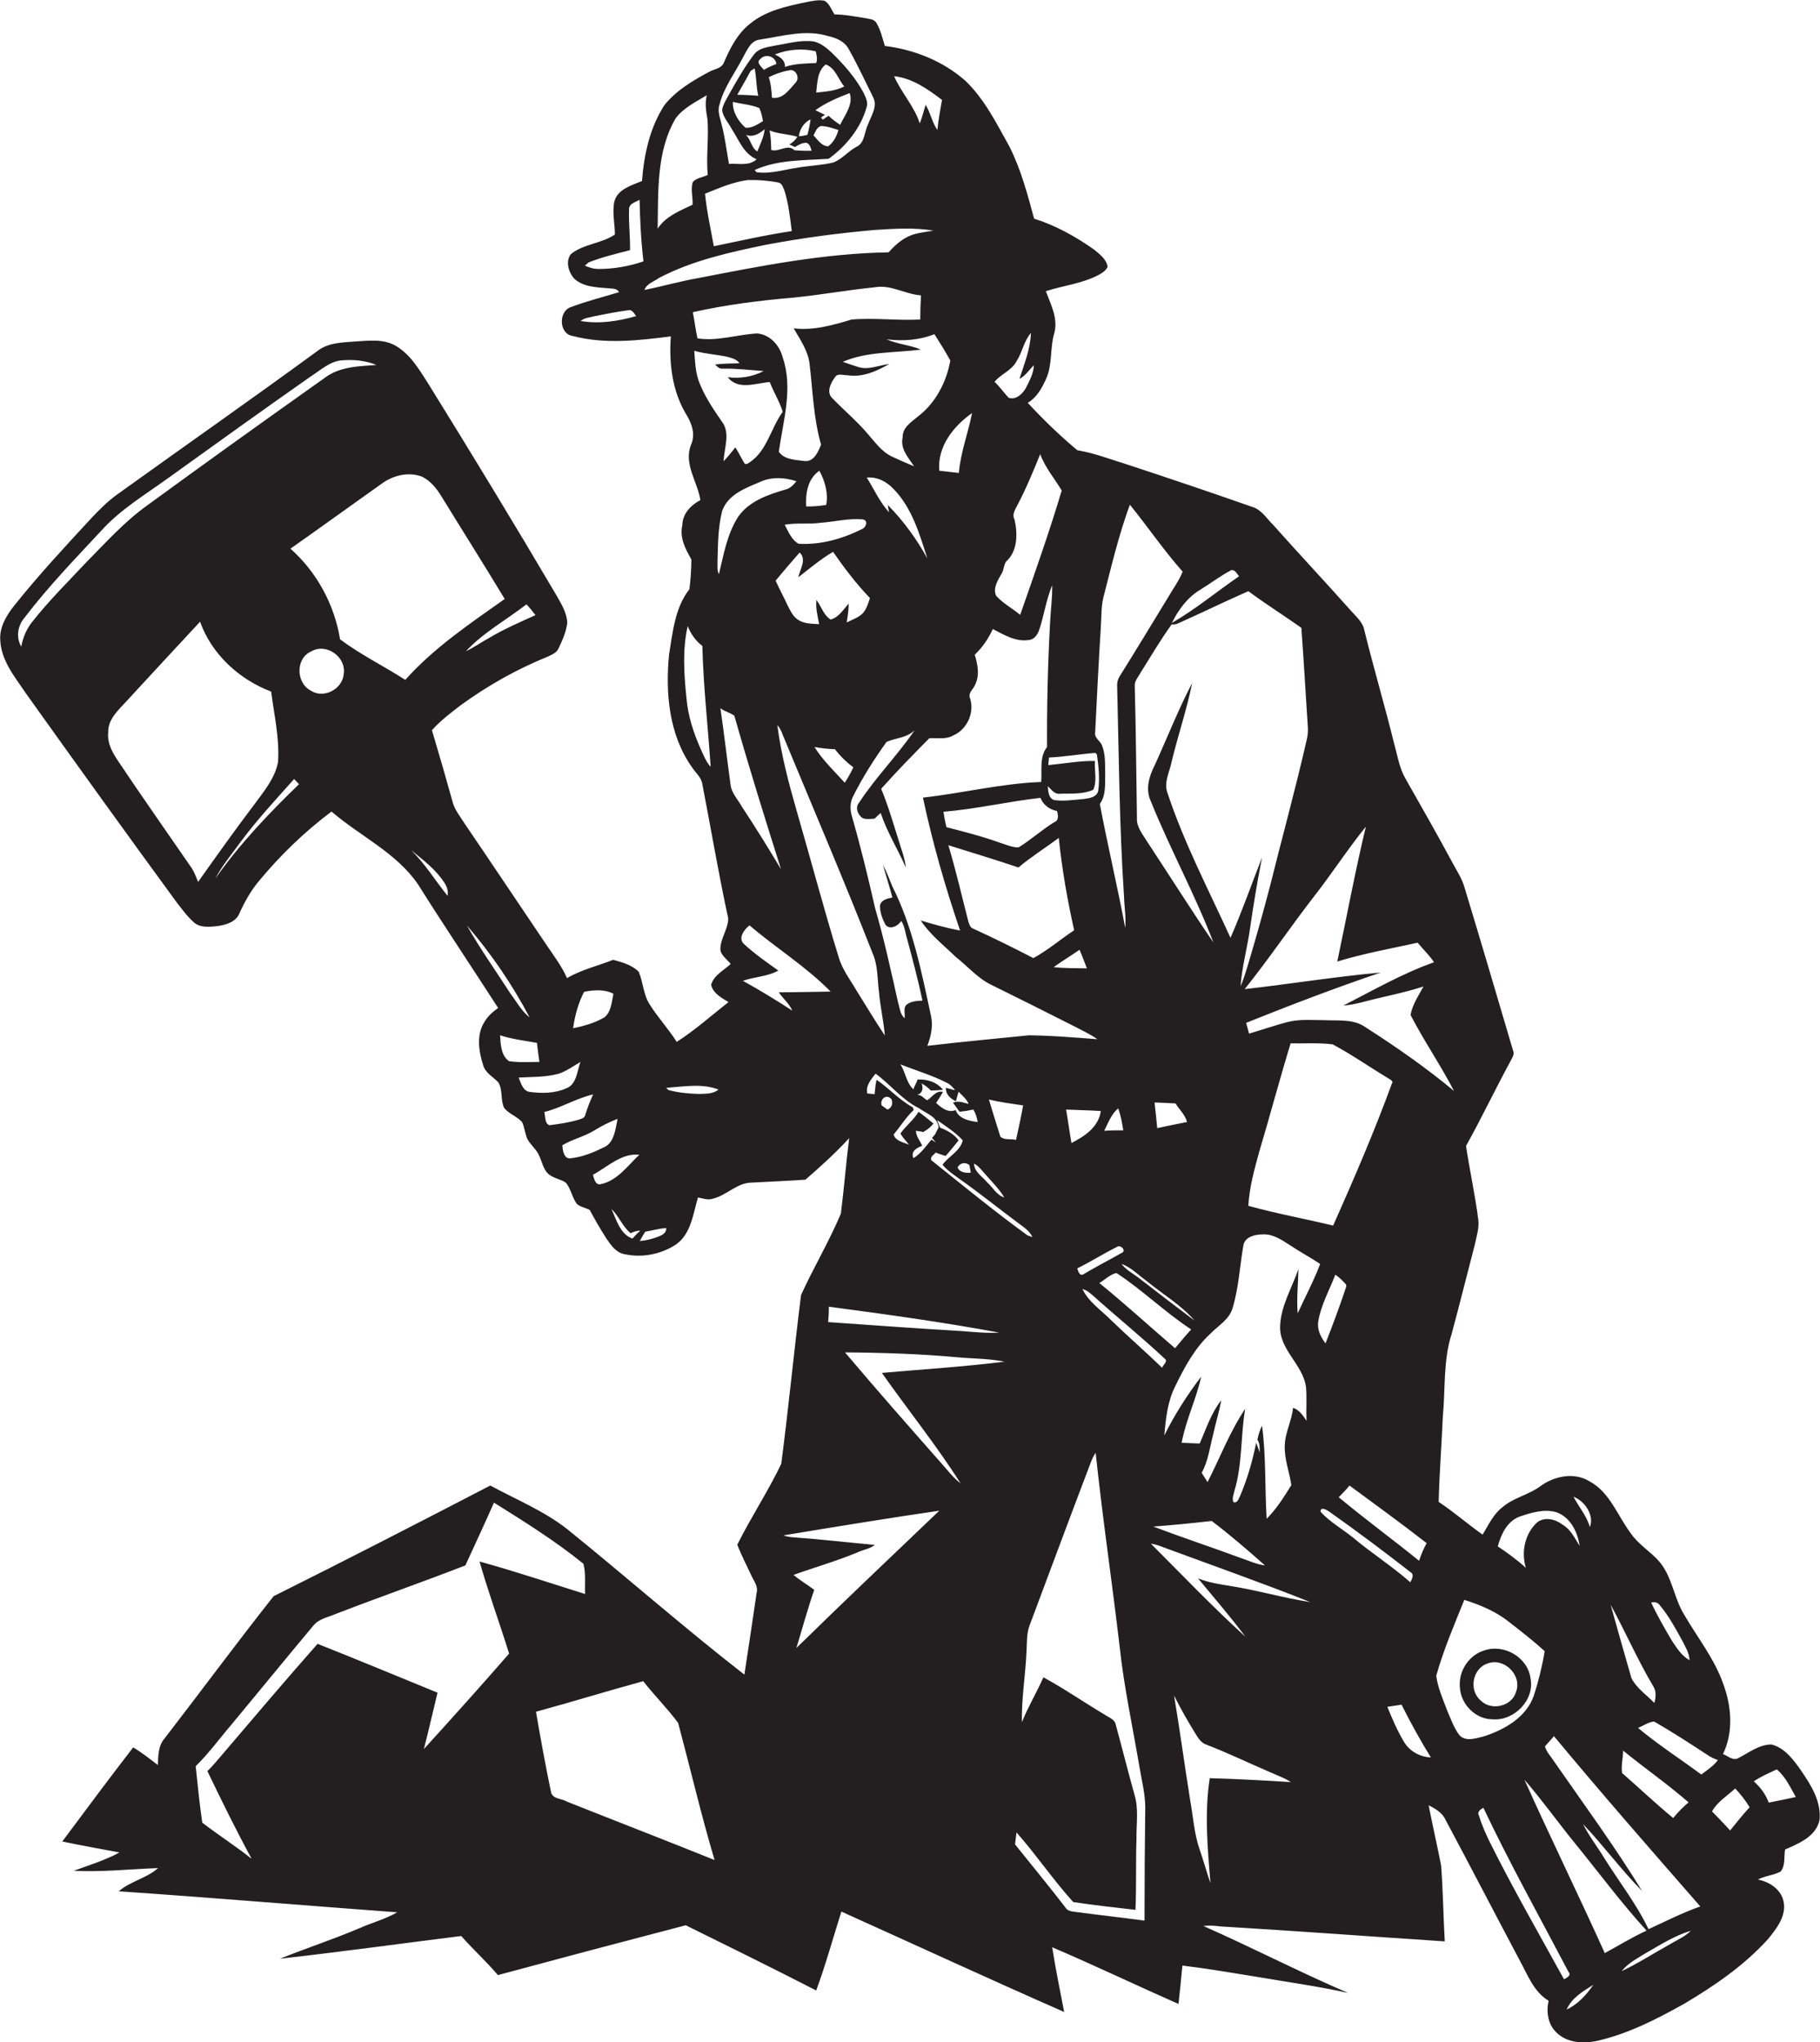 <?xml version="1.0" encoding="utf-8"?>
<!-- Generator: Adobe Illustrator 19.2.0, SVG Export Plug-In . SVG Version: 6.00 Build 0)  -->
<svg version="1.1" id="Layer_1" xmlns="http://www.w3.org/2000/svg" xmlns:xlink="http://www.w3.org/1999/xlink" x="0px" y="0px"
	 viewBox="0 0 745 835.9" enable-background="new 0 0 745 835.9" xml:space="preserve">
<g>
	<path fill="#231F20" d="M737.2,724.7c-3.1-4.4-6.7-9.3-12.1-10.6c-5,0-9.1,3.3-13.4,5.5c-2.2,1.4-4.4-0.8-6.4-1.6
		c4.3-8.9,3.5-19.4,0.2-28.4c-3.6-10.5-10.7-19.3-16.2-28.8c-4.2-6.9-4.8-15.5-10.2-21.7c-3.6-4.1-8.5-6.9-11.6-11.5
		c-5.4-7.2-8.5-16.7-16.8-21.2c-6.3-3.9-14.5-2.2-20.2,2c-4.7,3.5-10.8,4.6-15.4,8.5c-3.8,2.9-5.8,7.3-8.2,11.3
		c-6.1-4.3-11.8-9.3-18-13.4c0.3-11.6,1.2-23.2,1.7-34.8c1.1-11.3,0.1-23,3.6-33.9c3.3-12.2,6.3-24.4,9.5-36.6
		c0.7-3.4,1.9-6.9,1.4-10.4c-1.3-10.1-3.5-20-5-30c6.4-11.5,12-23.3,18.3-34.9c0.6-1.2,1.6-2.6,1-4c-6.6-22.4-13.2-44.8-20-67.2
		c-1.1-3.7-3.3-6.9-5.1-10.3c-6.1-11.4-12.6-22.7-19-34c-2.6-4.5-3.3-9.7-4.7-14.6c-3.8-15.4-8.3-30.6-12.1-46
		c-0.6-3.4-3.3-5.6-5.5-8.1c-10.5-11.8-21.3-23.3-31.8-35.1c-2.7-2.6-4.8-6.3-8.6-7.4c-16.8-5.9-33.7-11.6-50.7-17.2
		c-6.9-2.1-13.7-4.8-20.9-6c-7.2-6-13.9-12.5-20.3-19.4c3.7-2.2,5.8-6,7.5-9.8c2.6-5.7,1.6-12.2,3.2-18.2c2-6.1-1.2-12.1-3.3-17.7
		c7.1-2.3,14.8-3.1,21.5-6.6c1.5-0.8,3.1-1.8,3.8-3.4c-0.5-3.1-3.2-5.1-5.5-7c-7.5-5.3-15.7-9.9-24.6-12.7
		c-2.7-10-5.4-20.2-10.1-29.5c-5.3-9.5-10.2-19.5-18.2-27.1c-9.2-8-20.8-12.6-32.8-14.1c-1-3.2-1.7-6.6-3.5-9.5
		c-1-1.6-3-1.5-4.6-1.9c-4.2-0.6-8.3-1.5-12.5-1.5c-1.3-1.9-2-4.4-4.1-5.6c-2.5-0.5-5.1,0.1-7.6,0.6c-8.1,1.7-16.6,3.5-23.1,9
		c-5,4-7.9,9.8-10.4,15.5c-0.9,2.7-4,2.8-6.1,4c-6.7,3.6-13.5,7.6-18.3,13.6c-6,9.2-8.4,20.3-9.2,31.1c-4.3,1.8-9.9,3.3-11.3,8.3
		c-1,4.5,0.2,9.1,0.2,13.6c-5.4,3.7-12.8,3.8-18,8c-2.3,2.9-1,7.4,1.3,10c3.7,3.5,9.1,3.6,13.9,4c1.6,0.2,3.6-0.1,4.5,1.6
		c-6.6,2-13.3,3.7-19.7,6.1c-5.1,1.6-5,10.9,0.6,11.8c13.2,3.5,27,1.9,40.3,0.2c-0.8,10.8,0.5,22.1,6.1,31.6
		c2.4,3.8,4.1,8.3,2.2,12.7c-3.2,7.8,2.6,15.1,3.8,22.7c-3.9,2.1-7.3,5.5-7.4,10.3c-1.2,5.1,1.3,9.8,3.7,14c0,4.1-0.3,8.2-0.8,12.2
		c-5.9,7.5-6.8,17.4-8.3,26.5c-1.6,15.8-0.1,33,9.3,46.3c1.4,2.2,3.6,3.9,4.2,6.5c3.6,18.5,6.7,37.1,10.7,55.5
		c-0.1,4.6-3.5,8.5-3.2,13.1c0.6,2.3,2.8,3.7,4.2,5.5c-2.8,2.6-6.9,4.6-8,8.5c0.7,3.5,4.3,5.4,7.1,7.1c-7,5.5-13.7,11.5-21.2,16.3
		c-3.4-5.4-7.8-10.1-11.1-15.4c-2.6-4-2.6-9.1-4.5-13.4c-2.8-2.7-6.7-3.8-10.4-4.8c-6.3,2.5-13,4-18.9,7.5c-2.1-4.8-5.3-9-8.2-13.3
		c-11.3-16.7-22.5-33.5-33.8-50.1c-1.8-2.9-4.1-5.6-4.9-9c-2.7-9.7-5.5-19.4-8.4-29.1c3.5-3.9,7.7-7.1,11.9-10.3
		c11-8,22.9-14.7,35.5-19.8c1.6-0.8,3.6-1.5,4.4-3.3c1.6-3.4,3.2-6.9,3.6-10.6c-0.2-4.3-2.6-7.9-4.6-11.5
		c-17.1-29-34.6-57.8-52.4-86.5c-3.7-5.8-7.4-12.1-13.5-15.5c-5.1-2.8-11-1.9-16.5-1.6c-5.3,0.4-11,0.5-15.3,3.9
		c-27.2,19.9-54.8,39.2-82.2,58.9c-3.8,2.8-7.1,6.1-10.4,9.6c-10.7,11.6-21.5,23.2-31.4,35.6c-3.2,4-6.2,8.9-5.8,14.3
		c0.4,8.5,6.2,15.3,10.7,22c20.4,28.6,40.9,57.1,61.6,85.4c2.2,2.8,4.3,5.7,7,8.1c2.6,2.3,6.4,1.8,9.6,1.5c3.4-0.5,7.4-1.6,8.9-5
		c2.2-4.9,4.8-9.6,8.3-13.7c8.7-10.5,18.6-20,29.5-28.2c11.7,10.1,26.5,16.8,35.4,29.8c10.7,17,21.9,33.7,32.8,50.6
		c-2.2,1.6-4.3,3.4-5.7,5.9c-3.3,5.3-2.2,12-0.4,17.6c0.9,3.2,4.1,4.7,6.2,7c1.9,3.2,0.8,7.3,2.4,10.5c2,2.4,5.2,3.4,7.3,5.7
		c1,2.2,1.2,4.6,2.1,6.8c1.3,2.6,3.9,4.4,5,7.2c1.1,2.4,1.6,5.3,3.6,7.2c2.1,1.9,5.1,2.1,7.3,3.7c2,2.5,2.5,6,4.4,8.6
		c1.5,1.3,3.6,1.6,5.3,2.5c2.1,3.9,4.3,7.8,6.7,11.5c1.9,2.8,4,6,7.6,6.6c7.2,1.6,15.1,0,21.2-4.1c6-4.4,6.8-12.4,8.8-19.1
		c2,0.3,4,1.2,6,0.5c5.7-1.3,10-6.6,16-6.6c7.3-0.4,14.7-0.7,22-1.2c6.2-5.4,12.3-10.9,17.9-17c-1.3,10.3-2.1,20.7-3.4,30.9
		c-4.8,11.4-11.2,22.1-16.3,33.3c-2.9,23-5.1,46.1-8.1,69.1c-5.4,11.3-12.4,21.9-18,33.1c1.6,4.2,3.7,8.2,5.6,12.3
		c1,2.4,3.1,4.7,2.3,7.5c-1.6,11.1-3.3,22.3-5,33.4c-24.7-19.2-48.3-40-72.7-59.7c-9.5-7.4-20.8-12-31.3-17.7
		c-29.5,15.3-59,30.5-88.7,45.3c-15.2,19.2-29.7,38.9-44.7,58.3c-2.6,3-2.5,7.1-2.7,10.8c-3.3-2.5-6.5-5.1-10.1-7.2
		c-9.8,12.7-19.4,25.6-29,38.5c7.8,1.7,15.6,3,23.4,4.5c-5.9,3.2-12.4,5.2-18.7,7.5c11.5,0.6,23-0.7,34.5-1.1
		c-4.7,4.2-11.4,5.4-16.1,9.5c38,2.6,76,5.8,114,8.6c-4.9,2.8-10.5,4.3-15.7,6.6c-10.6,4.5-21.6,8.1-32.3,12.4
		c24.8-2.8,49.5-6.2,74.2-9.3c4.8,5.5,10.3,10.4,15,16c25.6-6.9,51.2-13.7,76.9-20.4c17.8,8.8,35.7,17.6,53.4,26.7
		c3.9-10.6,6.9-21.5,10.3-32.3c30.4,13.7,60.7,27.7,91.2,41.1c-1.7-8.8-3.5-17.6-4.9-26.5c17.3,7.4,34.4,15.6,51.7,23.2
		c0.6-5.2,1.1-10.4,1.6-15.7c10,1.2,19.9,2.9,29.8,4.5c12.7,2.2,25.4,3.9,38,6.7c-20-8.6-39.3-18.6-59.2-27.4
		c2.4-0.3,4.8-0.1,7.2,0.2c30.5,1.8,61.1,4.1,91.6,6.1c-0.6-10.3-0.7-20.7-1.5-31.1c-1.6-8.2-3.5-16.4-5.1-24.6
		c2.8,1.4,5.7,3.1,7,6.1c10.2,19.1,20.2,38.4,30.4,57.6c3.2,5.9,5.7,12.7,11.7,16.3c-1,4.5-0.3,9.6,3.1,12.9
		c4.5,4.5,11.4,4.8,17.3,3.4c12.4-2.9,23.9-8.8,35-15c12.5-7.4,24.6-15.7,34.4-26.5c3.6-4.4,7.8-9.8,6.3-15.8
		c-1.2-4.8-5.8-7.7-10.4-8.6c2.9-1.6,6.4-1.7,9.3-3.3c2-2.5,1.3-6,1.8-9c5.7-2.5,12.6-5.3,14.1-12
		C745.6,737.4,741.3,730.7,737.2,724.7z M219.2,251.8c-6.4,2.9-12.9,5.7-18.9,9.3c-3.2,1.7-6.2,3.9-9.6,5.5
		c7.2-7.7,16.5-12.8,24.8-19.2C216.9,248.8,218,250.3,219.2,251.8z M13.4,254.3c-2.5,3-4,6.6-4.7,10.4c-2.2-3.8-1.5-8.5,1.3-11.8
		c9.6-12.6,20.6-24,31.4-35.6c8-8.9,18.4-15,28-22c19.2-13.8,38.4-27.6,57.8-41.2c4.1-2.6,7.9-6.3,12.9-6.6c4.7-0.4,9.6,0.1,14,1.9
		c-7.3,0.5-15.2,0.7-21.2,5.3c-24.4,17.3-48.7,34.7-72.8,52.3c-9.2,6.6-16.8,15.1-24.8,23.2C27.9,238.1,20.1,245.8,13.4,254.3z
		 M81.1,361c-0.8-1.9-1.5-3.9-2.6-5.6c-9.9-14.4-20-28.7-29.7-43.2c-2.5-3.7-5-7.7-4.5-12.4c-0.2-5.5,4.4-9.3,7.7-13
		c9.9-10.8,19.9-21.5,29.9-32.3c4.7,13.3,16.1,23.7,29.1,28.6c1.2,9.6,3.5,19.2,2.8,28.9c-1.2,6.3-5.4,11.5-9.1,16.5
		C96.6,339.2,88.8,350.1,81.1,361z M88.1,359.7c2.8-5.3,6.7-10,10.2-14.8c6.8-9.2,14.5-17.5,22.1-26c0.7,0.7,1.3,1.4,2,2.1
		C110,333,98,345.6,88.1,359.7z M140.7,275.9c-0.5,6.2-8.2,10.3-13.5,6.8c-6.1-3.2-6.3-13.3,0.3-16.1
		C133.7,263.1,141.8,269,140.7,275.9z M139.2,261.7c-2.3-14.2-9.5-27.5-20.3-37.1c12.5-8.8,24.8-17.7,37.2-26.5
		c4.7-3.5,11-5.1,16.6-3c3.5,1.7,6,4.8,8,8.1c8.6,14,17.4,27.9,25.9,42c-14.3,10.1-29,20-40.7,33.1
		C157.2,272.7,147.6,268,139.2,261.7z M183.2,366.7c-5-6.2-9.2-13.1-14.9-18.7c4.8,4,10,7.8,13.5,13.2
		C182.9,362.8,183.6,364.7,183.2,366.7z M239.1,406c3.8-0.8,8.5-1.1,12,0.8c-0.7,3.3-0.9,7.3-3.6,9.6c-3.9,2.3-8.4,3.6-12.9,4.5
		C235.3,415.8,236.7,410.6,239.1,406z M191.1,378.8c9.9,11.5,18.6,24.2,25.7,37.7c-3.3-2.6-5.3-6.4-7.8-9.7
		C203,397.5,196.6,388.5,191.1,378.8z M204.7,423.8c4.9,1.6,10.1,2.2,15.1,3.1c0.3,2.6,0.6,5.2,1,7.8c-4.1,0-8.3,0.3-12.4-0.3
		C205.1,432.2,204.9,427.4,204.7,423.8z M217,447c-3-0.3-3.7-3.6-4.7-5.9c5.5-0.3,11.1-0.1,16.5-1.6c3.2-1.1,5.9-3.1,8.8-4.8
		c-1.4,3.7-1.5,9.2-5.8,10.8C227.2,447.6,221.9,447.6,217,447z M222.8,455.2c6.9-1.7,13-5.6,20-7.2c-1.3,2.8-2.4,5.7-3.3,8.6
		c-0.3,1.1-1.6,1.4-2.5,1.7c-4,1.2-8,1.8-12.1,2.3C222.9,459.9,223.3,457,222.8,455.2z M233.9,474.1c-3,0.7-3.6-3.1-3.7-5.3
		c4-2.4,8.8-3.5,12.8-5.9c3.1-1.9,6.4-3.6,9.8-4.9c-0.9,4.2-1.3,10-5.9,11.8C242.8,471.8,238.4,473.6,233.9,474.1z M246.1,484.7
		c-2.4,0.7-2.9-2.2-3.4-3.8c6-3.2,11.7-9,19-8.2C257,477.1,252.8,483.2,246.1,484.7z M258.9,507c-5-1.7-6.6-7.7-8.6-12.1
		c3,2.9,4.5,7.1,7.8,9.9c1.3-0.5,2.5-1.1,4-1C260.9,504.8,259.9,505.9,258.9,507z M268.7,506.5c-2.2,0.8-4.5,1.3-6.8,1.5
		c0.7-1.3,1.4-2.5,2.2-3.8c2.9-0.5,5.7-1.3,8.6-1.5C272.8,505.1,270.5,505.8,268.7,506.5z M286.1,447.8c-4.2-0.1-8.4-0.5-12.5-1.6
		c-0.2-0.2-0.6-0.6-0.9-0.9c7.1-0.5,14.7-1.9,21.4,0.7C291.9,447.9,288.8,447.7,286.1,447.8z M173.5,716c2-7.7,3.7-15.4,5.6-23.1
		c-16.4-6.7-32.7-13.5-49.1-20c-13,14.7-25.7,29.7-38.4,44.6c-2.2,2.5-4.3,5.2-6.7,7.5c5.8,12.1,11.7,24.1,18.1,35.9
		c-6.5-5.2-13.6-9.7-20.2-14.8c-1.1-7.6-1.9-15.4-2.7-23.1c5.4-5.3,9.8-11.4,14.7-17.1c11.2-13.5,22.3-27.1,33.5-40.5
		c2.3-2.8,6.1-3.4,9.3-4.8c17.6-6.8,35.4-13,52.9-19.8c3.9-8.5,7.9-17.1,11.7-25.7c12.5,7.8,25.1,15.7,36.6,25
		c1.1,4,0.5,8.3,0.7,12.4c-14.4-4.5-28.7-9.3-43.2-13.3c3.6,12.7,8.2,25.1,12.1,37.7C197,690,185.3,703,173.5,716z M232.1,737.5
		c-2.1-1.3-5.7-1-6.5-3.7c-2.3-11-4.3-22-6.2-33.1c14.7-4,29.2-8.5,43.9-12.5c4.6,5.9,9.9,11.1,14.3,17.1c5,18.7,9.4,37.6,14.9,56.1
		C272.4,753.3,252.2,745.5,232.1,737.5z M679.5,657.2c3.6,4.3,6.3,9.3,9,14.2c1.3,2.6,3,5.2,3.1,8.2c-3.3-1.8-5.3-5.1-7.3-8.1
		c-3-5.1-5.9-10.1-8.4-15.5C677.4,655.6,678.7,656,679.5,657.2z M676.7,690.2c1.4,2.1,1.1,4.6,0.5,6.9c-3.2-3.3-7.3-6-9.4-10.2
		c-2.9-10-5.7-20-8.5-30C665.3,667.9,670.3,679.4,676.7,690.2z M691.2,737.8c-2.3,1.9-4.4,4.1-6.3,6.4c-7.2-5.9-13.9-12.3-20.9-18.4
		c-0.5-3,0.4-6.1,0.4-9.2C673.2,723.8,682.6,730.3,691.2,737.8z M650.8,625.1c-1.3-4.6-4.5-8.2-6.7-12.4
		C648.7,614.4,652.7,620.3,650.8,625.1z M622.1,620.8c4.7-1.6,10-3.2,14.9-1.8c5.8,2,8.8,8.1,9.6,13.8c-2-3.2-3.7-6.8-7-8.7
		c-2.9-2.2-7.1-3.3-10.3-1c-5.1,4.6-6.7,12.2-4.7,18.7c-3.6-3.3-7.5-6.1-11.5-8.8C614.5,628,616.9,622.7,622.1,620.8z M559.1,338.4
		c-4.4,18.3-7.8,36.8-11.7,55.2c10.8-3.3,21.9-5.3,32.9-7.7c2.2,2.7,4.8,5.1,6.7,8c-13,4.6-24.9,11.5-37.1,17.7
		c3.1-0.2,6.1-0.9,9.1-1.7c7.9-2.1,15.9-3.5,23.7-6.1c-2,3.7-4.6,7.5-5.3,11.7c5.5,10.6,12.3,20.5,17.8,31.1
		c-11.4-9.5-23.6-18-36.1-26c-4.9-3.6-11.3-2.7-17-3c-5.1,0-10.2-0.5-15.2,0.8c-5.3,1.4-10.4,3.2-15.6,4.7c-0.4-1.5-0.8-2.9-1.2-4.4
		c18.2-7.3,36.5-14.3,55.1-20.6c-18.6,1.7-37.1,4.7-55.7,6.8c9.8-12.2,18.6-25.3,28.2-37.7C545,357.9,551.5,347.8,559.1,338.4z
		 M524,542.8c-0.4,9.7,9.3,15.7,10.6,24.9c0.4,4.6,0,9.2,0.2,13.9c-1.4-2.1-2.9-4.5-5.5-5.3c-0.5,5.3-3.3,10.1-3.4,15.5
		c-0.2,5.5,1.9,10.7,2.7,16.1c-3,4.9-6.1,9.8-10.1,13.8c-0.8-12.7-0.2-25.5-1.9-38.1c-0.9,1.8-1.5,3.8-1.9,5.7c1,1.6,1,3.4,0.9,5.2
		c-0.4-1.3-0.9-2.6-1.4-3.9c-1.5,7.5-3.6,14.8-6.6,21.8c-0.6,1.1-1,3-2.7,2.5c-0.7-1.5,0.1-3.1,0.4-4.6c3.3-10.9,2.5-22.4,4.4-33.6
		c-6.3,9.4-10.3,20-15.4,30c-0.8-1.3-1.6-2.5-2.4-3.8c2.7-4.9,3.3-10.4,4.7-15.7c1-4.7,2.5-9.3,3.3-14c-4.1,5.2-6.2,11.7-8.8,17.7
		c-2.5-0.1-4.9-0.2-7.4-0.3c1.7-9.3,6-17.9,8-27.1c-5.7,7.5-10.9,15.6-15.1,24.1c0.6-6.8,1.3-13.8,4.4-20c3.8-7.8,8-15.7,14.4-21.6
		c3.3-3.4,7.9-5.9,9.2-10.7c2.5-8.4,2.9-17.1,4.4-25.7c0.8-3.5,5-4.3,8-4.3c4.2-0.2,7.7,2.3,11,4.4c4,2.7,8.4,5,12.4,7.7
		c-2.6,6.9-6.1,13.4-9.2,20.2c-0.5-6,0.2-12.1,0.3-18.1C528.8,527.3,524.3,534.6,524,542.8z M457.1,510.5c1.4-1.3,4.3,1.5,2,2.4
		c-5.1,2.9-10.4,5.6-15.4,8.6c-1.7,1.2-2.4-1.1-2.7-2.3C446.5,516.5,451.6,513.2,457.1,510.5z M438.6,467.9
		c-0.8-4.5-1.4-9.1-2.2-13.7c4.7,0.2,9.5,0.3,14.2,0.6C449.7,461.4,444,465.1,438.6,467.9z M452,462.9c1.6-3.2,2.9-6.8,5.7-9.2
		c1.1,2.9,1.6,5.9,2.1,9C457.2,462.7,454.6,462.7,452,462.9z M489,540.6c-7.7-5.8-15.4-11.7-23-17.6c-2.4-1.8-5.1-3.2-6.9-5.6
		c4,1.4,6.9,4.6,10.3,7C475.9,529.8,483.4,534.1,489,540.6z M472.6,451.3c2.8,0.1,5.7,0.2,8.6,0.4c1.5,2.5,4,4.7,4.7,7.6
		c-4.1,0.8-8.2,1.6-12.2,2.5C473.4,458.3,473,454.8,472.6,451.3z M487.6,544.2c-2.3,2.5-4.4,5.1-6.6,7.7
		c-10.4-8.9-20.4-18.1-31-26.7c2.3-1.3,4.3-3.5,7-4.1C467.7,528.1,476.9,537.2,487.6,544.2z M447,530c9.9,8.9,20.2,17.2,29.9,26.3
		c1.2,1.1-0.9,2.5-1.2,3.6c-6.9-6.7-14.2-13-21.1-19.7c-4-4-9-7.3-11.5-12.5C444.6,528,445.8,529,447,530z M496,622.6
		c7.5,5.7,14.7,11.9,21.8,18.2c-3.4-0.4-6.5-1.9-9.8-3c-11.9-4.4-24-8.4-35.9-12.9C480.1,624.3,488.1,623.5,496,622.6z M511,493.6
		c0.4-7.6,2.5-15,4.5-22.3c4.4-14.7,8.3-29.5,12.8-44.2c5.7,0.1,11.5-0.3,17.2,0.4c7.7,4.1,14.8,9.1,22.3,13.6
		c0.8,0.7,2.9,1.2,1.9,2.6c-7.2,19.7-15.5,38.9-24,58C534.2,498.9,522.5,496.8,511,493.6z M584,631.7c-1.3,2.3-2.3,4.7-3.1,7.2
		c-10.9-8.8-22.2-17.1-32.9-26c1.5-1.6,3.1-3.1,4.4-4.8C563,615.9,573.6,623.6,584,631.7z M532.7,257c1,13.3,1.7,26.5,2.6,39.8
		c0.2,2,0.1,4-0.4,6c-4.6,20.2-10.1,40.1-15.1,60.2c-2.9,11.1-6,22.1-9.3,33.1c-0.8,2.6-1.6,5.2-2.7,7.6c0.6-8,2.8-15.8,3.9-23.7
		c1.4-9.7,3-19.4,4.9-29c-4.3,11-8.2,22.1-12.9,32.9c-9-19.7-19.1-39-25.9-59.6c-1.4-4.2,1-8.4,1.8-12.5c2.6-10.8,6.2-21.3,8.4-32.2
		c-5.7,10.9-10.2,22.4-15.3,33.6c-2.3,4.5-3.9,9.7-1.7,14.6c7.9,19.6,18.1,38.2,25.7,58c-9.3-13.6-18.1-27.6-27.2-41.4
		c-1.8-3-4.3-5.8-4.1-9.5c-0.3-18-0.4-36-0.9-54c-0.2-2.1,1.4-3.7,2.3-5.4c4.2-6.7,8.2-13.5,12.8-19.9c1.8,0.3,3.3-0.8,4.8-1.4
		c8.9-4,17.7-8.3,26.6-12.2C518,247.2,525.5,251.9,532.7,257z M491.5,241.3c4.2-2.6,8.1-5.6,12.5-7.9c1.6-0.3,2.3,1.5,3.2,2.5
		c-9.2,6.3-17.8,13.5-27.5,19.1C482.4,249.5,486.2,244.4,491.5,241.3z M448.3,299.8c0.7-14.3,1.4-28.6,2.3-42.9
		c0.3-4,0.1-8.1,1-12.1c3.3-12.8,6.3-25.7,10.9-38.2c7.3,9,13.9,18.7,21.6,27.4c-1.4,3.6-3.8,6.8-5.7,10.1
		c-6.6,10.8-13.1,21.6-19.8,32.3c-0.9,1.3-1.4,2.8-1.3,4.4c0.7,28.7,0.9,57.4,2.8,86c0.1,4.3,0.9,8.7,0.5,13
		c-3.2-17-7.2-33.8-10.4-50.7c2.6-3.6,2.1-8.1,2.2-12.3c-0.1-4,0.2-8.1-1.4-11.9C450.2,303.2,447.9,302,448.3,299.8z M448.3,308.2
		l0.7,0.6c0.7,4.8,1.2,9.7,0.6,14.5c-0.3,3.1-3.8,3.5-6.2,3.8c-4,0.3-8,1-11.9,0.4c-2.4-0.8-2.4-3.7-2.6-5.7
		c1.5,1.4,2.8,3.5,5.1,3.1c4.5-0.1,9.3,0.3,13.5-1.6c1.7-3.6,0.4-7.9,0.7-11.8c-6.4-0.1-12.7,1.1-19.1,1.7c0.1-0.8,0.2-2.3,0.3-3.1
		C435.7,309.8,442,308.7,448.3,308.2z M416.9,355.1c5.2-4.4,11-8,16.5-12.1c1.3,12.7,3.5,25.3,6.3,37.8c-5.6,3.7-10.8,8.2-16.7,11.4
		c-8.1-4.2-16.2-8.2-24.5-12c-1.3-0.4-1.7-1.7-2.1-2.9c-2.7-10.5-5.1-21-8.2-31.3C397.8,349,407.4,351.9,416.9,355.1z M387.4,338.6
		c-0.5-2.1-0.9-4.2-1.2-6.3c13.3-1.1,26.4-4.2,39.7-5.7c1.2,3,3.8,4.8,6.8,5.4c0.4,1.7,0.9,3.8-1.2,4.6c-5.1,3.1-9.5,7.2-14.6,10.3
		c-2.8,0-5.4-1.3-8.1-2.1C401.9,342.3,394.7,340.5,387.4,338.6z M441.9,388.8c1.1,2.5,2,5,3,7.6c-4.5-0.1-9.1,0-13.6-0.5
		C434.8,393.4,438.4,391.2,441.9,388.8z M425.8,185.9c2,5.5,5.9,10,8.8,14.9c-5.1,17.1-11.1,34-17,50.9c-3.2-2.7-7.1-4.7-9.9-7.9
		c-1.3-3.2,0.8-6.3,2.3-9c1-1.5,0.8-3.5,1.9-5c4.7-4.2,4.7-11.4,3.4-17.1c-1.1-1.9,0.1-3.9,1-5.6
		C419.9,200.3,422.9,193.1,425.8,185.9z M416.1,147.9c2.4-3.7,3-8.3,5.9-11.6c-0.2,6.5-2.7,12.6-4.7,18.8c2.5-1.3,4-3.7,5.9-5.6
		c-0.1,3.4-1.8,6.4-3.3,9.4c-1.4,2.4-3.9,4.8-6.9,4c-2.1-2.1-3.7-4.6-5.9-6.6C409.7,153.1,414.1,151.7,416.1,147.9z M406.4,257.5
		c4.5,2.3,9.3,5.3,14.6,4.5c2.2-0.1,3.6-2,4.3-3.9c2.1-6.1,2.9-12.6,5.4-18.5c0.1,5.4-0.7,10.8-0.9,16.1
		c-0.9,16.7-1.3,33.4-1.2,50.1c-3.2,4-2,9.5-2.4,14.3c-16.3,0.6-32.2,4.6-48.4,6.4c3.9,18.4,9.1,36.5,15.2,54.4
		c-5.5-1-10.8-2.5-16.1-4.1c3.8,5.8,9.4,10.1,14.3,14.9c4.9,3.8,9,8.8,14.7,11.5c11.1,5.5,22.2,11,33.2,16.6c3.4,1.8,7,3.4,10.1,5.6
		c-9.4-0.7-18.7-1.5-28.1-1.6c-13.8,1.4-27.7,2.7-41.5,4.3c1.5-3.9,2.4-8.1,1.5-12.2c-3.9-18.1-7.5-36.6-15.9-53.2
		c-1.2-3-2.3-5.9-3.8-8.7c1.3,4.5,2.7,8.9,3.9,13.4c-2,0.4-4.7,0.9-5.1,3.4c0,2.7,1,5.4,2.3,7.8c1.8,2.2,5.2,0.4,6.4-1.6
		c1.2,1.7,1.5,3.8,2,5.8c2.4,8.9,4.8,17.8,6.7,26.8c-2.2,0.1-4.4,0.2-6.3,1.5c-1.8,1.4-0.7,3.9-1,5.7c-1.9-1.6-2-4.3-2.7-6.5
		c-2.9-12.9-5.7-25.9-9.4-38.6c-2.9-12.8-6-25.5-9.6-38c-0.7-2.6-0.6-5.4,0.6-7.7c3.9-7.8,8.6-15.2,13.7-22.3
		c3.8-1.7,8.3-1.6,11.5-4.8c-7,10.3-15.9,19.2-22.7,29.6c-1.8,2-0.6,5,1.4,6.4c1.6,0.6,3.2,0.3,4.9,0.2c0.8-0.8,1.6-1.5,2.5-2.3
		c2.6,7.8,7,14.8,10.3,22.3c-0.4-4-2-7.7-3.1-11.6c-2.2-6.9-4.2-13.9-7-20.6c6.3-7.1,13-13.9,19.7-20.7c3.2-0.2,6.7,0.6,9.7-1.1
		c5.7-2.4,8.9-9.3,7-15.2c-1-2.3,1.4-3.8,2.1-5.7c1.9-3.9,1-8.3-0.2-12.2C402.2,265,404.6,261.4,406.4,257.5z M374.9,462.9
		c0.8,0.1,2.3,0.3,3,0.5c1.6-0.9,3.1-2,4.2-3.5c-2-1.6-4-3.3-6.1-4.8c-2,3.4-5.2,5.7-7.4,8.9c0.9,1.7,2.3,3,3.5,4.6
		c-2.2-1-5.6-1.5-6.3-4.2c2.8-3.3,5-7,8.2-10c-0.1-0.3-0.2-0.8-0.3-1.1c-5.6-3-9.7-7.8-14.9-11.3c-0.4,1.9-0.6,3.9-0.8,5.9
		c-0.8-0.1-2.3-0.2-3-0.3c-0.7-3.2,1.6-5.8,3.4-8.1c6.1,4.4,10.8,10.7,17.7,14.1c3,2.2,7.7,3.5,8.1,7.9c-0.3,0.7-1.1,2.1-1.4,2.8
		c-0.3,0.4-0.9,1.1-1.3,1.5c0.4,0.5,1.2,1.4,1.6,1.9c-0.5-0.3-1.4-0.9-1.8-1.2c-2.3,2.7-4.3,5.7-7.4,7.6c-1.2-2.9,1.4-4.2,3.6-5.1
		C376.6,467,375,465.2,374.9,462.9z M363.3,454.2c-0.6-0.4-1.8-1.3-2.4-1.7c-0.8-2.8,2.2-4.9,4.1-2.4
		C365.5,451.9,365.1,453.4,363.3,454.2z M391.3,450.8c0.3-1.3,0.7-2.6,1.1-3.9c1.5,1.6,3.3,3,4.1,5c-2.1-0.5-4.3-1.5-6.4-0.5
		c0.9,1.2,1.8,2.5,2.7,3.7c1.9-0.2,3.7-0.5,5.6-0.9c1,1.5,1.5,3.3,1.8,5.1c-3.3-0.4-7.8-1.3-9-4.9c-3.1,1.3-5.8-0.9-8-2.9
		c1-1.5,1.9-3,2.8-4.5c-2.9-0.8-4.4,2.2-6.5,3.4c-1.4-0.8-2.4-2.4-4.2-2.2c2.3-0.5,2.8-2.8,1.9-4.7c1.4,0.7,2.7,1.7,3.8,2.9
		c1.7,0,3.3-0.1,5-0.3c-2.5-3.2-6.6-4.4-10.4-4.2c-0.4,1.4-1.3,2.6-1.7,4c-2.9-2.6-3.2-6.9-5.3-10.2c6.3,2.5,12.8,4.4,18.9,7.5
		c1.4,0.6,2.4,1.8,3.4,2.9l-0.3,0.1c-0.8-0.2-2.5-0.7-3.4-0.9C387.1,448.2,389.1,449.7,391.3,450.8z M411.1,490.2
		c-3.2-1-4.7-4.2-7.1-6.3c-2-2.4-5.2-4.2-5.3-7.6c2.1,1.1,3.4,3.1,5,4.8C406.3,484.1,409.1,486.8,411.1,490.2z M404.8,450.1
		c4.6,1.1,9.3,1.7,14,2.4c-0.8,4.7-1.9,9.4-2.9,14.1c-2.1-0.5-4.8,0.2-6.4-1.3C407.9,460.2,406.3,455.2,404.8,450.1z M397.4,480
		c-2,0.3-4.8-0.1-5.4-2.2c1-1.8,3.2-2.2,4.8-0.9C397,477.9,397.2,478.9,397.4,480z M383,471.8c1.3,0.5,2.7,1,4.1,1.4
		c1.8-2.1,3.6-4.2,5.3-6.4c-1.9-2.6-4.7-4.1-7.6-5.2c-0.4-1-0.8-2.1-1.2-3.1c3.6,2.6,7.5,5,10.5,8.3c-1,4.4-5.8,6.5-8.3,10
		c2.2,2.6,5.1,4.4,7.8,6.4c7.8,5.5,15.3,11.6,23,17.3c2.2,1.7,4.8,3.2,6,5.9c-0.5-0.2-1.5-0.5-2-0.7c-13.5-9.8-26.4-20.4-39.4-30.8
		C380.7,473.4,382.3,472.8,383,471.8z M335.9,214c5.7-0.4,11.4-1.9,17.2-1.4c2.5,0.4,1.4,3.4-0.3,4c-8,4-16.9,6.5-25.9,6
		c-2.9-1.6-4.2-5-5.7-7.8C326.1,213.9,331,214.7,335.9,214z M335.4,192.7c2.3,4.2,3.7,9.2,2.8,14c-2.7,0.4-5.5,0.7-8.2,0.6
		C329.7,202,330.6,196,335.4,192.7z M327.3,226.2c3.1,2.7,0.1,6.9-0.5,10.1c4.6-3.6,9.1-7.4,14.2-10.4c4.6,6.6,9.5,13.1,15.1,18.9
		c-0.6,2.1-1.4,4.3-2.7,6c-1.8,2-4.5,2.8-6.8,4c0.4-2.6,0.8-5.1,0.8-7.7c-2.2,2.4-4,5.6-7.4,6.5c-2.9-1.8-3.8-5.4-5.8-8
		c-0.4,3.3,0.5,6.6,1.1,9.9c-3-0.2-6.4-0.1-8.9-2c-2-1.4-3-3.8-4.1-5.9c-1.5-3.3-3.3-6.5-4.8-9.9C320.6,233.9,324,230,327.3,226.2z
		 M363.9,209.7c-3.8-4.2-6.1-9.4-9.1-14.2c4.2-0.4,8.1,1.6,10.9,4.6c7.6,7.7,10.7,18.5,13.9,28.5c-4.4-8-9.8-15.4-16.2-21.9
		L363.9,209.7z M341.8,306.7c2.1,2.8,4.7,5.3,7.5,7.4c-1,2.2-2.2,4.3-3.5,6.3c-4.3-4.7-9-9.2-12.4-14.6
		C336.2,306.3,339,306.6,341.8,306.7z M397.9,169.1c-1.6,8.2-4.7,16.1-5.4,24.5c-2.7-0.3-5.3-0.6-8-0.9
		C383.6,182.9,390.3,174.4,397.9,169.1z M375.6,170.6c-2.7,2.3-6.2,4.4-6.1,8.4c-1.1,4.7,2.3,8.3,4.7,11.9c-3.1-1.3-6.1-2.6-9.1-4
		c-4.2-2-6.9-5.9-9.9-9.3c-4.4-5.2-9.7-9.6-14.4-14.5c-2.7-2.4-0.8-6.3,1-8.7c1.1-1.8,3.5-0.7,5.2-0.8c6.1,1,11.9-1.7,17-4.6
		c-4.3,0.5-8.8,2.7-13.1,1.1c-2-0.6-3.9-1.3-5.9-2c10-4.3,21.3-3.6,32-5c-4.6-1.9-9.6-2.2-14.1-4.2c6.6,0.8,13.3,0.4,19.6-2.1
		c2.3,3.6,4.5,7.1,6.5,10.8C387.4,156.6,382.8,165.2,375.6,170.6z M385.6,40.9c-0.7,4.1-1.5,8.2-1.9,12.3c-2.2-3.2-2.8-7-4.8-10.3
		c-0.8,2.5-1.4,5.1-2.4,7.6c-2.3-7.1-7.6-12.6-10.5-19.3C373.5,32,379.8,36.5,385.6,40.9z M294.5,42.9c1.8-7.2,6.5-13.2,9.8-19.7
		c1.6-2.8,3-6.6,6.8-7c9.2-1.4,18.8-4.3,28-1.4c3.2,0.7,6.5,2.1,8.2,5.1c3.7,6.5,6.8,13.3,10.1,19.9c2,3.8-0.9,7.7-2.1,11.2
		c-1.6,3.1-1.2,7.6-4.9,9.2c-3.3,1.8-5.7,4.9-9.2,6.3c-5,1.2-10.1,1.3-15.1,2.2c-5.4,0.8-10.9,2.6-16.4,1.8
		c-0.2-0.2-0.6-0.7-0.8-0.9c9.5-4.3,20.1-3.9,30.3-4.6c7.1-5.1,13.1-12.5,15.5-21c0.8-2.1-0.4-4.3-1.3-6.2
		c-3.3-6.1-7.9-11.3-12.8-16.1c-2.1-2-4.5-4-7.4-4.7c-5.3-0.8-10.5,0.8-15.6,1.6c-3.2,0.7-7,0.9-9.1,3.9c-3.8,5-6.9,10.5-10,16
		c-1.1,2.1-2.5,4.1-2.9,6.5c0.3,2.9,2.5,5.1,3.8,7.6c3,4.5,4.9,10.3,10.3,12.6c-3,2.9-7.5,1.6-11.3,1.9c-1-5.4-1.6-10.8-3-16.1
		C294.8,48.3,293.6,45.6,294.5,42.9z M310.8,44.2c0.8,1.7,1.2,3.5,1.5,5.4c-2.2,1.3-4.4,2.9-7.1,2.7c-3-2.6-5.4-6.5-5.2-10.6
		C303.5,42.6,307.3,42.8,310.8,44.2z M301.8,38.8c1-1.8,2-3.5,3-5.3c0.8-1.5,1.7-3,2.5-4.5c0.4-0.3,1.2-0.7,1.6-1
		c0.8,3.7,0.6,7.5,1.5,11.2C307.5,39,304.7,38.8,301.8,38.8z M339.2,47.4c-0.8,0.5-1.6,1-2.4,1.6c-0.2-0.2-0.5-0.6-0.7-0.9
		c0.5-0.4,1.1-0.8,1.6-1.1c-1.3-0.6-2.6-1.2-3.9-1.9c4.3-3.1,9.1-5.1,14-7c1.6,4.7-2,9-3.9,13C342.3,50,340.7,48.9,339.2,47.4z
		 M343.2,53.2c-0.7,2.6-2,5.1-4.2,6.7c-2.7-0.1-4.3-2.7-6-4.5c0.8-1.4,1.3-3.3,3-3.8C338.5,51.6,340.8,52.5,343.2,53.2z M334.1,37.9
		c0.5-4,0.4-8.8,3.9-11.5c4,1.4,5.1,6.1,7.6,9C342.1,37.2,338,37.5,334.1,37.9z M334.1,25.8c-4.3,0.2-8.7,0.2-12.8,1.6
		c0.2-2.7-2-4.1-4.1-5.1c5.2-2.1,11.3-2.6,16.7-1.3C334.3,22.6,334.7,24.2,334.1,25.8z M326.4,56c-0.8,1.3-1.9,2.4-3.3,3.1
		c0.7,0.4,1.5,0.7,2.3,1.1c1.5-0.9,3.1-1.9,4.9-1.7c1.2,0.6,1.6,2,1.9,3.2c-2.4,0.1-4.7,0-7-0.2c-2.8-2.8-6.3,0.9-9.5-0.1
		c-0.1-2.7-0.1-5.3-0.7-8C318.6,54.9,322.6,54.8,326.4,56z M314.7,31.6c2.6-1.3,5.4-2.3,8.3-2.8c2.7-0.8,4.6,3.1,2.7,5
		c-2.6,2.8-5.2,7-9.7,6.2C315.8,37.2,315.6,34.3,314.7,31.6z M327,55.8c0.3-2.8,2.1-5.8,4.8-6.9c-0.3,2.1-0.7,4.2-1.3,6.3
		C329.4,55.5,328.2,55.7,327,55.8z M317.8,26.2c-1.8,0.7-3.5,1.4-5.1,2.4c-0.9-1.2-3.4-3-1.5-4.4C313.3,21.8,317.4,23,317.8,26.2z
		 M313,52.9c-0.3,3.2-1.8,6.1-3,9.1c-2.5-1.5-2.6-4.9-4.7-6.8C308.2,56.3,310.8,54.8,313,52.9z M306.1,73.7c4.1-0.1,8.3,0.2,12.4,1
		c1.6,0.2,2,2,2.6,3.3c1.7,5.4,2.3,11,3,16.6c-10.7,1.6-21.3,4-31.9,6.2c-1.3-7.2-2.9-14.3-3.6-21.5C294.3,77,300,74.5,306.1,73.7z
		 M276.6,48.4c3.2-4.3,8.3-6.7,12.7-9.4c-0.8,3.3-0.3,6.5,0.3,9.8c0.6,7.6-0.6,15.2,0.1,22.8c-2,1-4.6,1.2-6.1,2.9
		c-1,3,0.1,6.3-0.1,9.3c-5.2,2.5-11,4.7-14.3,9.8C269.5,78.4,268.6,62,276.6,48.4z M237.7,131.4c1.6-1.4,3.8-1.4,5.8-2
		c4.5-0.9,9.1-1.8,13.7-2.4c1.6-0.4,2.4,1.4,3.2,2.4C253,131.5,245.3,132.7,237.7,131.4z M245.1,110.1c-2,0-3.9-0.5-5.7-1.4
		c0.4-0.3,1.2-1,1.6-1.3c5.5-2.2,11.2-3.5,16.9-5c0.1-5.5-0.6-11-0.4-16.5c-0.2-2.5,2.5-3.1,4.3-4.1c0.2,8.4,0.6,16.9,1.6,25.2
		C257.5,109,251.3,110.1,245.1,110.1z M263.8,118.7c0.9-2.6,4-3.5,6.1-5c13.6-7.1,28.7-10.4,43.6-13.5c14.9-2.8,29.9-4.8,45-6.1
		c7.9-0.5,15.8-1,23.6,0.3c-3.7,0.7-7.6,0.9-10.9,2.7c-2.9,1.5-5.3,3.8-7.5,6.2c-26.2,0.4-52,5.5-77.7,10.5
		C278.5,115.1,271.2,117.2,263.8,118.7z M283.6,127.8c13.7-3.1,27.6-4.8,41.5-6c11-1.1,21.9-3.1,33-4.2c6.6-1.2,12.5,2.9,18.9,3.3
		c-0.2,3.3-0.3,6.6-0.3,9.9c-9.3,0.5-18.7-0.8-28.1,0c-7.7,2.3-15.6,4.6-23.7,3.6c2.6,4.6,5.9,9.2,6.5,14.6c1.3,11,1.6,22.3,4.7,33
		c-1.2,3-3,7.3-7,6.7c-3.5-0.5-8.1-0.5-10.3-3.8c1.8-12.7,5.9-26,1.6-38.6c-1.3-4.9-5.1-9.3-10.4-9.8c-8.2,0.4-16.3,3.3-24.5,2
		C284.7,134.9,284.3,131.3,283.6,127.8z M286,155.9c-1.4-4-1.5-8.2-1.8-12.3c4.5,1.3,9.2,1.5,13.7,2.5c1.8,0.5,3.7,1,4.8,2.6
		c-3.3,0.1-6.7,0.1-10,0.5c0.9,0.9,1.8,1.9,3.2,1.7c5.6-0.1,11.1,0.6,16.7,1c-4.5,2.3-9.7,3.2-14.7,2.5c4.2,5.5,11.5,2.4,17.2,2
		c1.6,4.2,4.1,8.1,5.3,12.2c-5.1,6.9-6.5,16.8-14.6,21.3l-0.9,0c-1.4-2.2-2.5-4.6-3.9-6.8c-1.5,2-3.1,3.9-4.8,5.7
		c0.2-5.5,3-11.7-0.9-16.5C291.8,167.2,288.2,161.9,286,155.9z M286.7,306.3c-2.9-6.5-5.1-13.4-5.7-20.5c-1-9.8-1.7-19.9,0.5-29.5
		c1.3,3.2,3.2,6,6,8.1c0.4,16.5,2.3,33,3.4,49.5C288.9,311.7,287.9,308.9,286.7,306.3z M293.7,229.8c0.2-6.9,0.2-13.9,1.9-20.6
		c2.3-6.7,9.5-9.4,15.5-11.9c4.7-2.2,10.1-1.9,14.9-0.3c-1.2,1.5-2.6,3-4.5,3.4c-7.2,2.1-15.1,4.8-19.5,11.4
		c-4.4,7-5.8,15.3-7.7,23.2C293.4,233.5,293.8,231.6,293.7,229.8z M299,320.9c-1.4-10.3-2.6-20.6-4.1-31c1.7,1.4,4,1.8,5.7,3.1
		c6,21.1,12.5,42,19.1,62.8c-5.2-8.6-10.5-17.3-16.1-25.7C302,327.2,299.3,324.5,299,320.9z M318.8,406.2c1.7,2.6,4.3,4.6,5.5,7.5
		c-6.6-4.3-13.3-8.4-20.2-12.2c4.7-1.7,10.1-1.7,14.5-4.2c-4.9-3.5-9.8-6.9-14.2-11c-2.4-2.4,0.4-6,2.4-7.5
		c10.9,9.3,23.2,16.9,33.2,27.1C332.9,406,325.8,406.2,318.8,406.2z M343.3,391.8c-6.1-19.8-11.4-39.9-17.2-59.9
		c-3.3-11.5-6.4-23.2-7.9-35.1c1,1.2,1.7,2.5,2.2,4c12.3,29.7,25,59.3,36.7,89.2c2.3,5,2,10.7,2.7,16c0.5,6,1.9,11.9,2.4,17.9
		c-3.9-5.9-7.6-12-11.4-18.1C348.2,401.3,344.8,397,343.3,391.8z M339.3,534.9c23.3,3.1,46.6,6.3,69.7,10.6c-5,0.3-10-0.2-15-0.6
		c-18.3-1.1-36.7-2.4-55-3.7C339.2,539.1,339.3,537,339.3,534.9z M326,674.6c2.4-7.9,4.6-16,7.3-23.8c-2.8-2.1-5.8-3.9-8.5-6.1
		c8.6-3.1,17.4-5.6,25.9-9.1c2.4-1.2,5.3-1.5,7.4-3.2c-11.1-1-22.2-2.3-33.3-3.1c-1.4-0.1-2.8-0.3-4.1-0.8
		c21.3-3.5,42.5-7,63.8-10.1C365,637,345.4,655.6,326,674.6z M393.2,607.2c-2.9-2.2-5.1-5.1-7.5-7.8c-13.4-15.2-26.8-30.4-39.8-45.8
		c15.3,0.1,30.7,0.6,46,2c6.4,0.6,13,0.5,19.3,1.8c-16.7,2.1-33.4,3.1-50.2,4.6C371.6,577.1,383.3,591.6,393.2,607.2z M468.5,786.2
		c-9.8-1.3-19.6-2.4-29.4-3.7c-1.2-0.2-2.4-0.6-3-1.7c-6.7-8.7-13.7-17.2-20.6-25.8c0.2-1.6,0.4-3.3,0.6-4.9
		c8.1,9.2,15,19.4,23.2,28.5c8.4,1.3,17,2.2,25.5,3.2c0.4-9.6,0.1-19.3,0.4-28.9c-0.1-6.1,1-12.3-0.8-18.2
		c-2.7-9.6-5.1-19.3-7.7-28.8c-0.4-2-2.5-2.7-4-3.7c-8.6-5.1-16.8-10.8-25.6-15.6c-2.7,6.2-6.3,12.1-8.8,18.4
		c-0.2-9.8,1.5-19.4,1.9-29.2c0.2-3.5,0-7,1.2-10.3c8.4-22.4,16.7-44.8,25.2-67.1c0.5-1.3,1.1-2.5,1.9-3.7
		c2.8,26.5,6.7,52.8,9.8,79.2c1.8,16.8,5.4,33.2,8.2,49.8c0.9,5.4,2.3,10.7,2.3,16.2C468.6,755.3,468.5,770.7,468.5,786.2z
		 M495.2,727.9c-2.2,14.3-0.9,28.7,0.3,43c-1.6-4.6-2.9-9.4-4.5-14c-2.2-6.4-2.6-13.3-3.8-19.9c-2.3-14.3-4.2-28.6-6.6-42.9
		c2.8,5.6,5.9,11,9.2,16.3c1,1.6,2.2,3.2,4.1,3.8c8.8,3.4,17.3,7.5,25.9,11.2c2.8,1.3,5.9,2.3,8.6,4.1
		C517.2,728.8,506.2,728.2,495.2,727.9z M503.5,649.2c-4.4-0.7-8.9-1.4-13.1-3.1c6.5,7.9,13.3,15.7,19.4,23.9
		c-13.4-12.2-25.9-25.3-38.7-38.1c2.4,0.3,4.6,1.3,6.8,2.1c19.5,7.2,39.1,14.1,58.4,21.8C525.2,654.1,514.5,650.9,503.5,649.2z
		 M539.6,541c1.1-6.8,4.6-12.9,7-19.2c1.7,1.1,3,2.5,4.4,4l0.1,0.8c-2.6,7.9-5.5,15.6-8.5,23.3C540.7,547.5,539.1,544.3,539.6,541z
		 M540.6,618.9c-0.2-2.4,2.5-0.8,3.4-0.2c11.3,8,22.4,16.3,33.3,24.8c1.8,1,0.6,3,0,4.2c-7.5-6.6-16-12-23.7-18.5
		C549.3,625.8,544.4,623,540.6,618.9z M574.7,713c-2.7-4.5-4.8-9.4-6.8-14.3c1.9-0.3,3.8-0.6,5.8-0.9c3.7,7.4,7.7,14.6,12,21.6
		C581.2,719.2,577,716.9,574.7,713z M597.5,710.4c-2.3-2.9-3.5-6.5-5-9.9c-1.8-4.8-3.9-9.5-4.6-14.5c3-10.7,7.4-20.9,11.5-31.1
		c6.6,2.1,13.1,4.8,18.5,9.2c4.9,3.8,9.8,7.6,14.4,11.8c-1,6.1-2.5,12.2-4.4,18.1c-3.1,9.1-12.3,14.2-20.9,16.9
		C604,711.6,600,713,597.5,710.4z M610.2,754.8c-1.9-3.8-3.6-7.6-4.8-11.6c-0.9-1.5,0.6-2.5,1.8-3.2c10.8,22.8,23.1,44.8,34.8,67.1
		c1.4,1.5-0.7,2.6-1.8,3.1C630.1,791.8,619.6,773.6,610.2,754.8z M641.3,822.6c2-4.7,6.7-7.5,10.9-10.1
		C649.4,816.6,645.8,820.5,641.3,822.6z M624,728.5c7.2,8.3,13.6,17.3,20.5,25.8c9.8,12,19,24.5,29.5,36c-5.9,2.7-11.4,6.1-17.1,9.2
		C646.2,775.8,634.7,752.3,624,728.5z M683.9,795.7c-6.7,3.7-13.2,7.9-20.1,11.2c2.6-3.3,6.4-5.2,9.9-7.4c6-3.4,11.8-7.2,18.4-9.1
		C689.8,792.7,686.7,794,683.9,795.7z M674.8,789.7c-5-10.5-12.2-19.6-18.3-29.4c-2.8-4.6-6.1-8.8-8.5-13.6
		c8.4,8.8,15.6,18.7,24.2,27.4c-11.1-18.1-23.7-35.3-35.8-52.7c-1.4-2.2-3.3-4.1-4-6.5c1.3-1.4,2.4-2.8,3.7-4.2
		c19.6,23.6,39.8,46.7,59.9,69.7C688.6,783,681.8,786.5,674.8,789.7z M670.5,707.3c2.2-0.8,4.2-2.4,6.6-2.6
		c7.8,4.5,15.3,9.4,22.8,14.3c1.1,0.6,2.2,1.1,3.3,1.5c-1.8,2.4-4.4,4.1-6.8,5.9C687.8,720,678.7,714.2,670.5,707.3z M708.2,749.3
		c-2.4-2.7-4.9-5.2-7.4-7.8c2.2-4,6.3-6.4,9.5-9.4c2.2,2.4,4.2,4.9,5.9,7.7C713.4,742.8,710.8,746.1,708.2,749.3z M724,737.9
		c-1.2-3.4-3.4-6.3-6.1-8.7c2.9-2,6.2-3.4,9.4-4.9c3.6,3,5.5,7.3,7.8,11.3C731.4,736.4,727.7,737.2,724,737.9z"/>
	<path fill="#231F20" d="M626.5,687c-1.1-8.6-10.9-14.2-18.9-11.4c-6.4,1.9-10.7,8.6-10,15.2c0.4,6.9,6.4,13,13.4,13
		C619.8,704.5,628.3,695.9,626.5,687z M609.1,680.9c6.7-2.4,14,4.9,11.5,11.6c-1.7,6.1-10.3,8-14.6,3.5
		C601.1,691.7,602.8,682.8,609.1,680.9z"/>
</g>
</svg>
